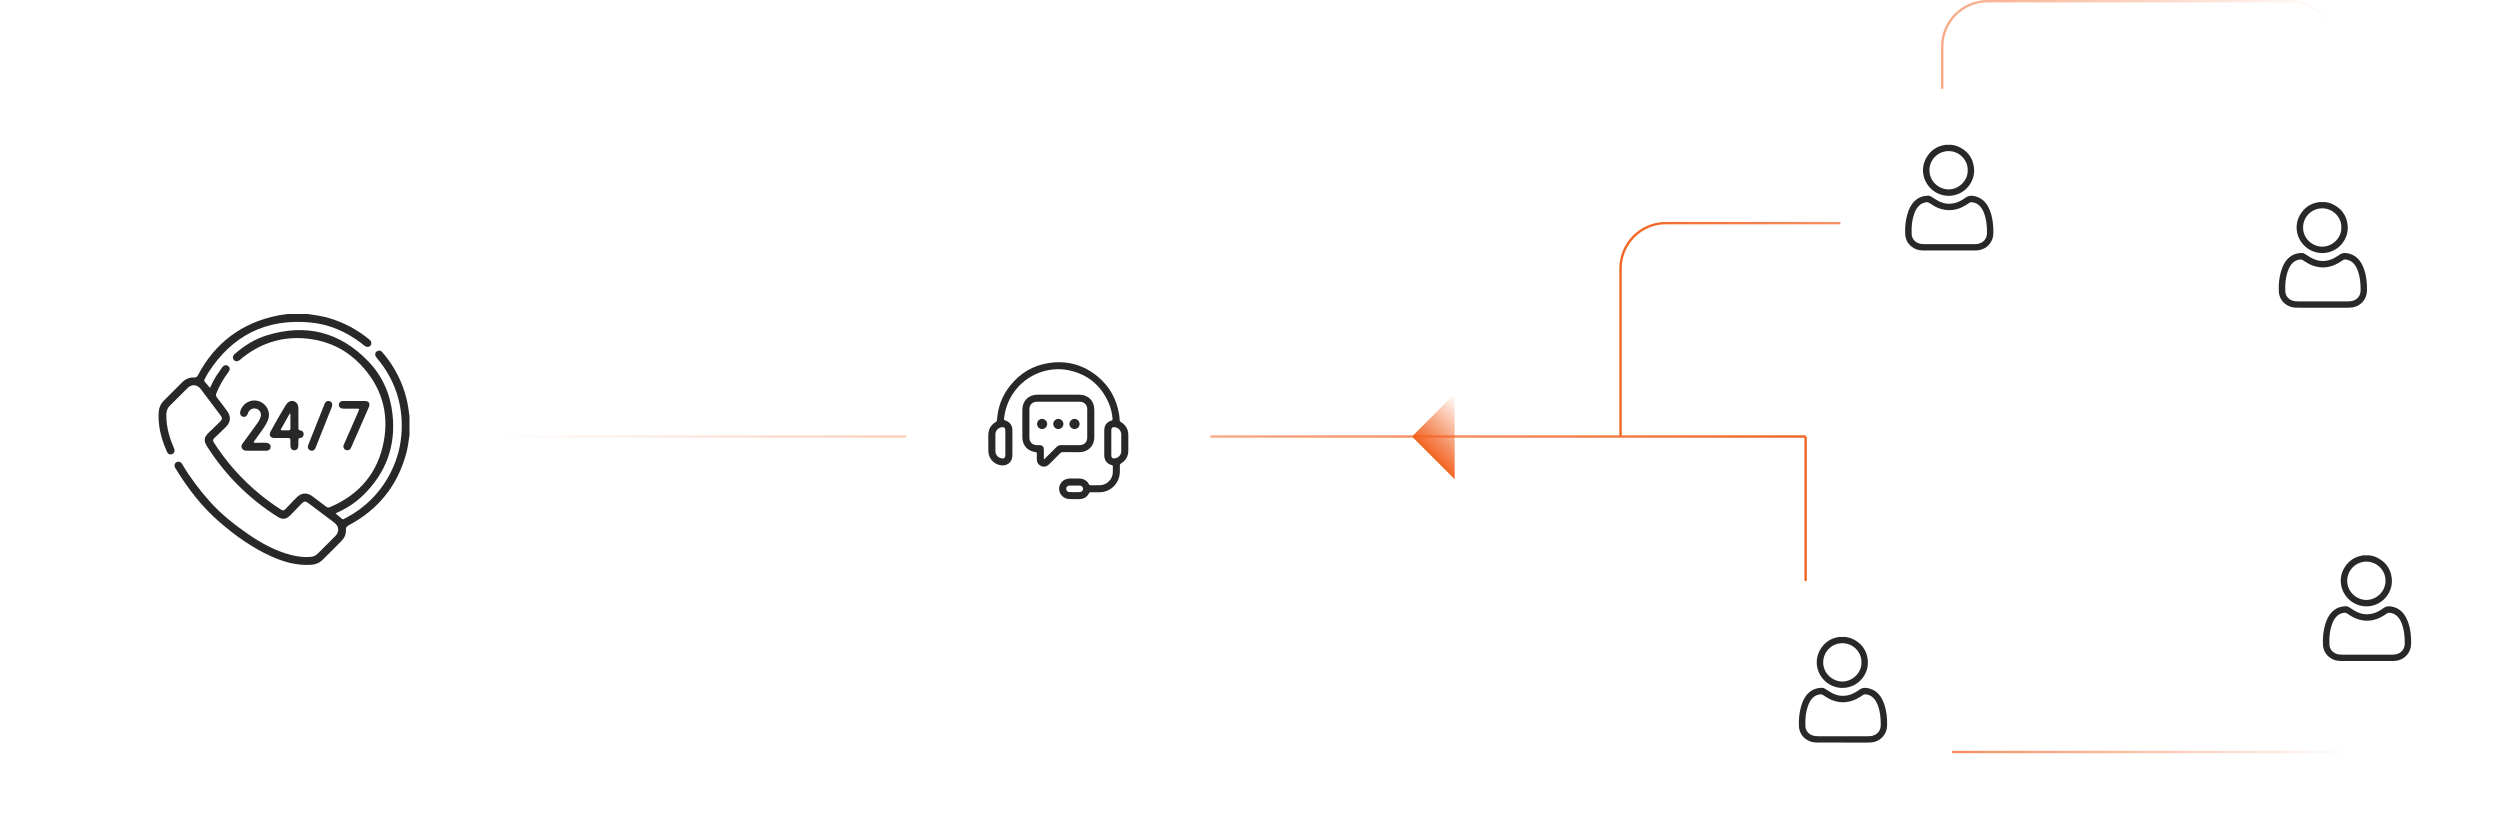 <?xml version="1.0" encoding="UTF-8"?><svg id="a" xmlns="http://www.w3.org/2000/svg" xmlns:xlink="http://www.w3.org/1999/xlink" viewBox="0 0 601.083 197.926"><defs><linearGradient id="b" x1="118.073" y1="104.955" x2="434.137" y2="104.955" gradientUnits="userSpaceOnUse"><stop offset="0" stop-color="#f26322" stop-opacity="0"/><stop offset="1" stop-color="#f26322"/></linearGradient><linearGradient id="c" x1="-2645.385" y1="8035.432" x2="-2630.86" y2="8035.432" gradientTransform="translate(4166.229 7652.297) rotate(135)" xlink:href="#b"/><linearGradient id="d" x1="389.348" y1="52.477" x2="561.698" y2="52.477" gradientUnits="userSpaceOnUse"><stop offset="0" stop-color="#f26322"/><stop offset="1" stop-color="#f26322" stop-opacity="0"/></linearGradient><linearGradient id="e" x1="433.849" y1="143.027" x2="564.808" y2="143.027" xlink:href="#d"/><filter id="f" filterUnits="userSpaceOnUse"><feOffset dx="0" dy="0"/><feGaussianBlur result="g" stdDeviation="1.913"/><feFlood flood-color="#f26322" flood-opacity=".3"/><feComposite in2="g" operator="in"/><feComposite in="SourceGraphic"/></filter><filter id="h" filterUnits="userSpaceOnUse"><feOffset dx="0" dy="0"/><feGaussianBlur result="i" stdDeviation="1.913"/><feFlood flood-color="#f26322" flood-opacity=".3"/><feComposite in2="i" operator="in"/><feComposite in="SourceGraphic"/></filter><filter id="j" filterUnits="userSpaceOnUse"><feOffset dx="0" dy="0"/><feGaussianBlur result="k" stdDeviation="1.913"/><feFlood flood-color="#f26322" flood-opacity=".3"/><feComposite in2="k" operator="in"/><feComposite in="SourceGraphic"/></filter><filter id="l" filterUnits="userSpaceOnUse"><feOffset dx="0" dy="0"/><feGaussianBlur result="m" stdDeviation="1.913"/><feFlood flood-color="#f26322" flood-opacity=".3"/><feComposite in2="m" operator="in"/><feComposite in="SourceGraphic"/></filter><filter id="n" filterUnits="userSpaceOnUse"><feOffset dx="0" dy="0"/><feGaussianBlur result="o" stdDeviation="5.234"/><feFlood flood-color="#f26322" flood-opacity=".3"/><feComposite in2="o" operator="in"/><feComposite in="SourceGraphic"/></filter><filter id="p" filterUnits="userSpaceOnUse"><feOffset dx="0" dy="0"/><feGaussianBlur result="q" stdDeviation="3.652"/><feFlood flood-color="#f26322" flood-opacity=".3"/><feComposite in2="q" operator="in"/><feComposite in="SourceGraphic"/></filter></defs><line x1="434.137" y1="104.955" x2="118.073" y2="104.955" fill="none" stroke="url(#b)" stroke-miterlimit="10" stroke-width=".576"/><polygon points="339.484 104.955 349.754 94.684 349.754 115.225 339.484 104.955" fill="url(#c)" stroke-width="0"/><path d="M561.41,55.197V11.205c0-6.029-4.888-10.917-10.917-10.917h-72.601c-6.029,0-10.917,4.888-10.917,10.917v31.52c0,6.029-4.888,10.917-10.917,10.917h-55.506c-6.029,0-10.917,4.888-10.917,10.917v40.396" fill="none" stroke="url(#d)" stroke-miterlimit="10" stroke-width=".576"/><path d="M564.808,180.811h-119.755c-6.029,0-10.917-4.888-10.917-10.917v-64.939" fill="none" stroke="url(#e)" stroke-miterlimit="10" stroke-width=".576"/><rect x="442.496" y="21.355" width="52.334" height="52.334" rx="5.805" ry="5.805" fill="#fff" filter="url(#f)" stroke-width="0"/><path d="M469.234,34.818c.477.096.962.157,1.415.348,2.269.957,3.656,2.616,3.955,5.089.313,2.596-1.066,5.071-3.41,6.212-2.373,1.155-5.238.65-7.076-1.248-1.985-2.05-2.348-5.087-.836-7.508.99-1.584,2.425-2.566,4.297-2.854.056-.009.112-.026.167-.039.496,0,.992,0,1.488,0ZM473.095,40.932c.096-2.284-1.866-4.602-4.588-4.604-2.518-.003-4.601,2.046-4.605,4.606-.004,2.654,2.249,4.603,4.605,4.607,2.459.005,4.676-2.133,4.587-4.608Z" fill="#282828" stroke-width="0"/><path d="M468.665,60.222c-2.14,0-4.28.014-6.42-.006-1.001-.009-1.915-.324-2.701-.966-.942-.768-1.411-1.786-1.472-2.974-.084-1.643.08-3.268.543-4.852.336-1.147.831-2.215,1.7-3.065.928-.908,2.069-1.298,3.352-1.303.301-.001.555.152.802.303.338.207.667.428,1.003.64,1.052.663,2.189,1.045,3.445.984,1.027-.05,1.972-.382,2.844-.921.295-.182.597-.358.872-.567.585-.445,1.226-.499,1.926-.372,1.57.285,2.681,1.174,3.44,2.544.693,1.25.991,2.616,1.168,4.017.104.821.114,1.645.1,2.471-.037,2.085-1.597,3.794-3.666,4.022-.322.035-.642.047-.964.047-1.991.001-3.982 0-5.974 0v-.003ZM468.678,58.702c1.983,0,3.966.004,5.949-.003.504-.002,1.007-.044,1.484-.233,1.03-.408,1.636-1.31,1.629-2.514-.005-.791-.021-1.585-.14-2.371-.164-1.082-.394-2.143-.924-3.118-.539-.991-1.305-1.67-2.463-1.83-.265-.037-.501-.015-.728.147-.282.201-.577.386-.873.567-2.098,1.281-4.291,1.567-6.612.657-.778-.305-1.456-.775-2.151-1.219-.18-.115-.357-.194-.578-.17-.604.066-1.165.25-1.64.636-.605.492-1,1.142-1.278,1.858-.648,1.668-.811,3.411-.727,5.182.049,1.031.713,1.867,1.685,2.207.468.163.954.198,1.44.2,1.975.007,3.949.003,5.924.003Z" fill="#282828" stroke-width="0"/><rect x="532.328" y="35.12" width="52.334" height="52.334" rx="5.805" ry="5.805" fill="#fff" filter="url(#h)" stroke-width="0"/><path d="M559.067,48.583c.477.096.962.157,1.415.348,2.269.957,3.656,2.616,3.955,5.089.313,2.596-1.066,5.071-3.41,6.212-2.373,1.155-5.238.65-7.076-1.248-1.985-2.05-2.348-5.087-.836-7.508.99-1.584,2.425-2.566,4.297-2.854.056-.009.112-.026.167-.039.496,0,.992,0,1.488,0ZM562.928,54.697c.096-2.284-1.866-4.602-4.588-4.604-2.518-.003-4.601,2.046-4.605,4.606-.004,2.654,2.249,4.603,4.605,4.607,2.459.005,4.676-2.133,4.587-4.608Z" fill="#282828" stroke-width="0"/><path d="M558.498,73.986c-2.14,0-4.28.014-6.42-.006-1.001-.009-1.915-.324-2.701-.966-.942-.768-1.411-1.786-1.472-2.974-.084-1.643.08-3.268.543-4.852.336-1.147.831-2.215,1.7-3.065.928-.908,2.069-1.298,3.352-1.303.301-.001.555.152.802.303.338.207.667.428,1.003.64,1.052.663,2.189,1.045,3.445.984,1.027-.05,1.972-.382,2.844-.921.295-.182.597-.358.872-.567.585-.445,1.226-.499,1.926-.372,1.57.285,2.681,1.174,3.44,2.544.693,1.25.991,2.616,1.168,4.017.104.821.114,1.645.1,2.471-.037,2.085-1.597,3.794-3.666,4.022-.322.035-.642.047-.964.047-1.991.001-3.982 0-5.974 0v-.003ZM558.511,72.467c1.983,0,3.966.004,5.949-.003.504-.002,1.007-.044,1.484-.233,1.03-.408,1.636-1.31,1.629-2.514-.005-.791-.021-1.585-.14-2.371-.164-1.082-.394-2.143-.924-3.118-.539-.991-1.305-1.67-2.463-1.83-.265-.037-.501-.015-.728.147-.282.201-.577.386-.873.567-2.098,1.281-4.291,1.567-6.612.657-.778-.305-1.456-.775-2.151-1.219-.18-.115-.357-.194-.578-.17-.604.066-1.165.25-1.64.636-.605.492-1,1.142-1.278,1.858-.648,1.668-.811,3.411-.727,5.182.049,1.031.713,1.867,1.685,2.207.468.163.954.198,1.44.2,1.975.007,3.949.003,5.924.003Z" fill="#282828" stroke-width="0"/><rect x="416.951" y="139.672" width="52.334" height="52.334" rx="5.805" ry="5.805" fill="#fff" filter="url(#j)" stroke-width="0"/><path d="M443.689,153.135c.477.096.962.157,1.415.348,2.269.957,3.656,2.616,3.955,5.089.313,2.596-1.066,5.071-3.41,6.212-2.373,1.155-5.238.65-7.076-1.248-1.985-2.05-2.348-5.087-.836-7.508.99-1.584,2.425-2.566,4.297-2.854.056-.009.112-.026.167-.039.496,0,.992,0,1.488,0ZM447.55,159.249c.096-2.284-1.866-4.602-4.588-4.604-2.518-.003-4.601,2.046-4.605,4.606-.004,2.654,2.249,4.603,4.605,4.607,2.459.005,4.676-2.133,4.587-4.608Z" fill="#282828" stroke-width="0"/><path d="M443.12,178.538c-2.14,0-4.28.014-6.42-.006-1.001-.009-1.915-.324-2.701-.966-.942-.768-1.411-1.786-1.472-2.974-.084-1.643.08-3.268.543-4.852.336-1.147.831-2.215,1.7-3.065.928-.908,2.069-1.298,3.352-1.303.301-.001.555.152.802.303.338.207.667.428,1.003.64,1.052.663,2.189,1.045,3.445.984,1.027-.05,1.972-.382,2.844-.921.295-.182.597-.358.872-.567.585-.445,1.226-.499,1.926-.372,1.57.285,2.681,1.174,3.44,2.544.693,1.25.991,2.616,1.168,4.017.104.821.114,1.645.1,2.471-.037,2.085-1.597,3.794-3.666,4.022-.322.035-.642.047-.964.047-1.991.001-3.982 0-5.974 0v-.003ZM443.133,177.019c1.983,0,3.966.004,5.949-.003.504-.002,1.007-.044,1.484-.233,1.03-.408,1.636-1.31,1.629-2.514-.005-.791-.021-1.585-.14-2.371-.164-1.082-.394-2.143-.924-3.118-.539-.991-1.305-1.67-2.463-1.83-.265-.037-.501-.015-.728.147-.282.201-.577.386-.873.567-2.098,1.281-4.291,1.567-6.612.657-.778-.305-1.456-.775-2.151-1.219-.18-.115-.357-.194-.578-.17-.604.066-1.165.25-1.64.636-.605.492-1,1.142-1.278,1.858-.648,1.668-.811,3.411-.727,5.182.049,1.031.713,1.867,1.685,2.207.468.163.954.198,1.44.2,1.975.007,3.949.003,5.924.003Z" fill="#282828" stroke-width="0"/><rect x="542.939" y="120.061" width="52.334" height="52.334" rx="5.805" ry="5.805" fill="#fff" filter="url(#l)" stroke-width="0"/><path d="M569.678,133.524c.477.096.962.157,1.415.348,2.269.957,3.656,2.616,3.955,5.089.313,2.596-1.066,5.071-3.41,6.212-2.373,1.155-5.238.65-7.076-1.248-1.985-2.05-2.348-5.087-.836-7.508.99-1.584,2.425-2.566,4.297-2.854.056-.009.112-.026.167-.039.496,0,.992,0,1.488,0ZM573.538,139.638c.096-2.284-1.866-4.602-4.588-4.604-2.518-.003-4.601,2.046-4.605,4.606-.004,2.654,2.249,4.603,4.605,4.607,2.459.005,4.676-2.133,4.587-4.608Z" fill="#282828" stroke-width="0"/><path d="M569.109,158.928c-2.14,0-4.28.014-6.42-.006-1.001-.009-1.915-.324-2.701-.966-.942-.768-1.411-1.786-1.472-2.974-.084-1.643.08-3.268.543-4.852.336-1.147.831-2.215,1.7-3.065.928-.908,2.069-1.298,3.352-1.303.301-.001.555.152.802.303.338.207.667.428,1.003.64,1.052.663,2.189,1.045,3.445.984,1.027-.05,1.972-.382,2.844-.921.295-.182.597-.358.872-.567.585-.445,1.226-.499,1.926-.372,1.57.285,2.681,1.174,3.44,2.544.693,1.25.991,2.616,1.168,4.017.104.821.114,1.645.1,2.471-.037,2.085-1.597,3.794-3.666,4.022-.322.035-.642.047-.964.047-1.991.001-3.982 0-5.974 0v-.003ZM569.122,157.408c1.983,0,3.966.004,5.949-.003.504-.002,1.007-.044,1.484-.233,1.03-.408,1.636-1.31,1.629-2.514-.005-.791-.021-1.585-.14-2.371-.164-1.082-.394-2.143-.924-3.118-.539-.991-1.305-1.67-2.463-1.83-.265-.037-.501-.015-.728.147-.282.201-.577.386-.873.567-2.098,1.281-4.291,1.567-6.612.657-.778-.305-1.456-.775-2.151-1.219-.18-.115-.357-.194-.578-.17-.604.066-1.165.25-1.64.636-.605.492-1,1.142-1.278,1.858-.648,1.668-.811,3.411-.727,5.182.049,1.031.713,1.867,1.685,2.207.468.163.954.198,1.44.2,1.975.007,3.949.003,5.924.003Z" fill="#282828" stroke-width="0"/><circle cx="68.284" cy="103.554" r="52.469" fill="#fff" filter="url(#n)" stroke-width="0"/><path d="M98.451,104.691c-.222,1.431-.385,2.872-.764,4.276-2.096,7.775-6.717,13.539-13.816,17.315-.497.264-.734.529-.699,1.114.06,1.01-.323,1.898-1.021,2.612-1.536,1.571-3.089,3.127-4.663,4.66-.774.754-1.75,1.083-2.83,1.141-3.402.181-6.563-.73-9.613-2.122-4.484-2.045-8.446-4.888-12.164-8.085-4.314-3.708-7.738-8.154-10.682-12.993-.24-.395-.37-.782-.077-1.203.242-.349.585-.448.982-.376.386.07.585.368.767.677,1.854,3.136,4.055,6.015,6.463,8.742,2.762,3.126,6.006,5.688,9.427,8.036,3.154,2.164,6.483,3.991,10.224,4.944,1.543.393,3.108.617,4.715.46.661-.065,1.212-.296,1.674-.757,1.417-1.413,2.841-2.82,4.244-4.248,1.03-1.049.919-2.348-.261-3.24-2.066-1.562-4.138-3.116-6.21-4.67-.722-.541-1.023-.516-1.669.146-.876.899-1.739,1.812-2.616,2.71-1.031,1.056-1.919,1.176-3.15.396-6.923-4.385-12.579-10.04-16.97-16.957-.807-1.272-.692-2.145.388-3.196.928-.903,1.868-1.794,2.793-2.7.539-.529.564-.887.11-1.494-1.588-2.12-3.176-4.24-4.777-6.351-.844-1.113-2.157-1.213-3.161-.23-1.444,1.414-2.86,2.856-4.291,4.283-.894.892-.834,2.025-.783,3.143.111,2.424.81,4.703,1.757,6.917.1.234.213.469.189.733-.041.465-.291.77-.748.865-.526.11-.875-.162-1.076-.614-.493-1.113-.933-2.246-1.268-3.418-.549-1.917-.831-3.866-.741-5.868.053-1.17.439-2.187,1.263-3.019,1.464-1.478,2.935-2.948,4.411-4.413.789-.783,1.74-1.206,2.862-1.142.455.026.695-.129.912-.54,4.138-7.828,10.55-12.629,19.236-14.372.804-.161,1.624-.244,2.437-.363,1.57,0,3.14,0,4.709,0,1.764.251,3.526.508,5.241,1.021,3.505,1.048,6.67,2.727,9.498,5.046.327.268.625.557.578,1.028-.07.708-.84,1.061-1.47.659-.329-.21-.618-.482-.93-.72-3.657-2.78-7.741-4.581-12.326-4.997-10.617-.964-18.771,3.167-24.51,12.118-.317.494-.569,1.03-.846,1.549-.093.174-.176.342-.005.537.424.484.832.983,1.291,1.53.488-1.038.969-2.038,1.574-2.968.427-.657.875-1.303,1.34-1.934.433-.588.996-.707,1.462-.353.462.351.491.905.033,1.503-1.178,1.536-2.11,3.207-2.853,4.992-.181.435-.134.753.158,1.123.802,1.016,1.567,2.061,2.342,3.099,1.069,1.431.975,2.751-.292,3.992-.883.865-1.761,1.736-2.677,2.565-.424.383-.431.684-.13,1.151,3.018,4.691,6.674,8.811,10.978,12.358,1.622,1.337,3.329,2.555,5.086,3.708.46.302.765.305,1.152-.122.856-.945,1.753-1.852,2.649-2.76,1.144-1.16,2.491-1.261,3.81-.287,1.105.815,2.204,1.639,3.291,2.479.299.231.562.281.913.132,7.102-3.018,11.565-8.264,12.96-15.866,1.293-7.051-.679-13.266-5.621-18.447-3.257-3.414-7.299-5.452-11.99-6.111-6.022-.846-11.43.644-16.224,4.376-.278.217-.533.463-.811.681-.505.395-1.074.374-1.42-.039-.346-.411-.272-.983.204-1.405,2.26-2.002,4.79-3.582,7.672-4.479,9.392-2.921,17.601-.866,24.43,6.2,3.396,3.514,5.311,7.844,5.847,12.715.843,7.661-1.568,14.183-7.092,19.54-1.817,1.762-3.916,3.135-6.235,4.161-.105.046-.204.105-.356.184.551.466,1.062.91,1.586,1.337.217.177.41-.011.592-.105,5.049-2.607,8.838-6.45,11.312-11.572,1.461-3.023,2.245-6.215,2.392-9.574.287-6.569-1.707-12.353-5.903-17.395-.228-.274-.469-.55-.455-.929.015-.409.236-.704.621-.85.447-.169.805-.003,1.1.337,1.173,1.353,2.207,2.804,3.09,4.363,1.873,3.306,3,6.847,3.362,10.631.009.096.048.189.073.283v4.709Z" fill="#282828" stroke-width="0"/><path d="M71.756,100.52c0,.784.009,1.569-.004,2.353-.006.357.045.583.487.623.496.045.765.417.77.894.004.484-.284.847-.769.896-.441.044-.506.261-.496.62.012.411.011.824-.009,1.235-.038.752-.397,1.142-1.004,1.12-.571-.021-.9-.425-.914-1.142-.008-.431-.015-.863.004-1.294.017-.386-.15-.515-.525-.51-1.098.015-2.196.011-3.294.002-1.016-.008-1.428-.672-.938-1.57,1.145-2.099,2.31-4.189,3.567-6.224.082-.133.171-.263.267-.388.471-.613,1.127-.879,1.749-.674.699.23,1.038.784,1.081,1.472.053.859.013,1.724.013,2.587.005,0,.011,0,.016,0ZM69.823,99.476c-.051-.015-.101-.031-.152-.047-.694,1.226-1.387,2.451-2.082,3.676-.135.238-.093.365.206.362.53-.006,1.059-.007,1.589-.001.289.003.44-.114.439-.415-.003-1.192-.001-2.384-.001-3.576Z" fill="#282828" stroke-width="0"/><path d="M61.627,108.375c-.706,0-1.413-.005-2.119.002-.554.005-1.068-.063-1.347-.632-.277-.566.066-.976.367-1.389,1.05-1.443,2.109-2.881,3.156-4.326.392-.54.757-1.099.962-1.745.272-.857-.098-1.679-.892-1.974-.82-.305-1.716.066-2.069.861-.056.125-.087.26-.138.388-.216.534-.676.786-1.158.636-.515-.16-.766-.643-.633-1.218.31-1.349,1.451-2.408,2.85-2.647,1.365-.233,2.811.427,3.533,1.62.585.966.698,1.971.287,3.042-.508,1.322-1.403,2.398-2.196,3.54-.302.435-.631.851-.928,1.289-.113.166-.389.32-.25.541.12.192.399.095.609.096.667.004,1.334-.006,2.001-.006.176,0,.355.001.528.029.585.095.911.465.886.986-.025.515-.394.881-.976.897-.823.023-1.648.006-2.472.006,0,.002,0,.004,0,.005Z" fill="#282828" stroke-width="0"/><path d="M85.156,96.409c.843,0,1.687-.006,2.53.001.998.009,1.388.589.987,1.517-.965,2.232-1.95,4.454-2.929,6.679-.45,1.023-.9,2.046-1.358,3.065-.201.446-.555.65-1.045.579-.419-.061-.649-.336-.759-.725-.081-.288.05-.537.161-.789,1.135-2.585,2.271-5.17,3.408-7.754.314-.713.308-.726-.479-.727-1.04-.001-2.079.005-3.119-.003-.667-.005-1.071-.351-1.084-.9-.013-.571.405-.937,1.099-.943.863-.008,1.726-.002,2.589-.002Z" fill="#282828" stroke-width="0"/><path d="M75.062,108.37c-.754.018-1.185-.565-.988-1.257.112-.394.29-.768.442-1.15,1.135-2.856,2.27-5.712,3.409-8.567.087-.217.171-.445.308-.629.264-.356.648-.436,1.053-.298.419.143.621.469.592.91-.013.191-.066.387-.137.566-1.277,3.221-2.561,6.439-3.841,9.659-.172.432-.432.742-.839.767Z" fill="#282828" stroke-width="0"/><circle cx="254.45" cy="103.554" r="36.605" fill="#fff" filter="url(#p)" stroke-width="0"/><path d="M237.628,106.272c.03-.659-.079-1.49.047-2.308.171-1.117.784-1.951,1.763-2.51.186-.106.26-.228.273-.446.185-3.099,1.233-5.879,3.171-8.302,2.386-2.983,5.473-4.837,9.25-5.417,4.377-.672,8.335.39,11.76,3.221,2.818,2.329,4.523,5.332,5.146,8.94.089.516.162,1.036.166,1.561.002.201.065.325.244.429,1.249.725,1.856,1.812,1.84,3.26-.013,1.216.002,2.433-.004,3.649-.006,1.335-.581,2.362-1.719,3.057-.233.142-.313.302-.312.565.001.913.06,1.829-.175,2.729-.554,2.123-2.498,3.647-4.689,3.662-.725.005-1.451.003-2.176.001-.153-.001-.276.016-.356.18-.506,1.043-1.383,1.469-2.5,1.467-.803-.001-1.605.027-2.409-.032-1.234-.089-2.214-1.073-2.298-2.334-.079-1.183.812-2.314,1.998-2.534.653-.121,1.313-.051,1.97-.058.478-.005.959-.044,1.435.05.77.152,1.359.554,1.72,1.254.118.23.257.324.518.318.736-.018,1.473.006,2.209-.015,1.618-.047,2.99-1.408,3.056-3.026.02-.49-.001-.982.009-1.473.004-.188-.062-.267-.25-.321-1.221-.35-1.815-1.154-1.817-2.437-.002-1.953-.001-3.906-0-5.858.001-1.29.537-2.046,1.76-2.446.252-.082.256-.24.237-.436-.121-1.308-.403-2.582-.93-3.785-1.804-4.117-4.881-6.752-9.265-7.783-5.081-1.196-10.557.949-13.542,5.23-1.29,1.851-2.061,3.891-2.329,6.127-.064.529-.065.529.442.705.925.321,1.532,1.148,1.54,2.176.014,2.087.024,4.174-.002,6.26-.02,1.576-1.356,2.572-2.95,2.252-1.652-.333-2.817-1.743-2.829-3.43-.004-.658-.001-1.317-.001-2.14ZM267.196,106.466c0,1.003-.002,2.007.001,3.01.002.576.311.828.882.727.879-.155,1.494-.845,1.506-1.745.017-1.326.016-2.653.001-3.98-.011-.935-.631-1.621-1.553-1.769-.529-.085-.834.17-.835.713-.004,1.014-.001,2.029-.001,3.044ZM241.716,106.492c0-1.026.004-2.051-.002-3.076-.003-.541-.313-.793-.844-.705-.907.152-1.532.834-1.543,1.743-.017,1.337-.017,2.675 0,4.013.011.895.636,1.59,1.513,1.738.571.097.874-.155.875-.736.003-.992.001-1.984 0-2.976ZM258.389,116.751c-.412,0-.824-.006-1.236.002-.471.009-.784.295-.804.72-.021.44.275.819.733.834.857.028,1.715.027,2.572.001.459-.014.767-.397.74-.827-.026-.422-.347-.719-.802-.728-.401-.007-.802-.002-1.203-.002Z" fill="#282828" stroke-width="0"/><path d="M263.109,101.815c0,1.104.003,2.209-.001,3.313-.006,2.096-1.495,3.586-3.586,3.59-1.339.003-2.678.006-4.016-.004-.243-.002-.417.071-.588.244-.87.881-1.75,1.753-2.629,2.625-.616.61-1.281.776-1.976.462-.731-.331-1.046-.931-1.034-1.721.006-.435-.006-.87.004-1.305.005-.209-.068-.284-.284-.311-1.952-.237-3.193-1.64-3.195-3.603-.003-2.198-.003-4.395,0-6.593.003-2.134,1.491-3.618,3.627-3.619,3.347-.002,6.694-.001,10.04,0,2.156.001,3.633,1.482,3.637,3.643.002,1.093 0,2.187 0,3.28ZM250.977,110.415c.184-.026.244-.144.326-.226.904-.895,1.815-1.783,2.699-2.698.331-.343.699-.477,1.161-.473,1.484.01,2.968.01,4.452.001,1.066-.006,1.788-.728,1.79-1.788.006-2.288.006-4.575-0-6.863-.003-1.04-.736-1.773-1.771-1.774-3.448-.004-6.896-.004-10.345-0-1.042.001-1.781.726-1.784,1.761-.007,2.31-.007,4.62 0,6.93.003.981.731,1.707,1.709,1.735.245.007.491-.002.736.005.672.019,1.008.348,1.022,1.019.012.58.003,1.161.003,1.741 0.0.207,0,.415,0,.632Z" fill="#282828" stroke-width="0"/><path d="M259.568,101.933c.001.674-.535,1.221-1.198,1.224-.672.003-1.251-.574-1.239-1.236.012-.657.573-1.206,1.233-1.207.664-0,1.203.545,1.204,1.218Z" fill="#282828" stroke-width="0"/><path d="M250.556,100.715c.66.005,1.22.561,1.225,1.216.005.664-.576,1.235-1.248,1.227-.663-.008-1.192-.556-1.189-1.233.003-.672.547-1.214,1.212-1.21Z" fill="#282828" stroke-width="0"/><path d="M253.234,101.939c-.002-.659.551-1.219,1.21-1.224.672-.006,1.24.562,1.234,1.234-.006.658-.562,1.205-1.227,1.209-.652.003-1.214-.56-1.216-1.218Z" fill="#282828" stroke-width="0"/></svg>